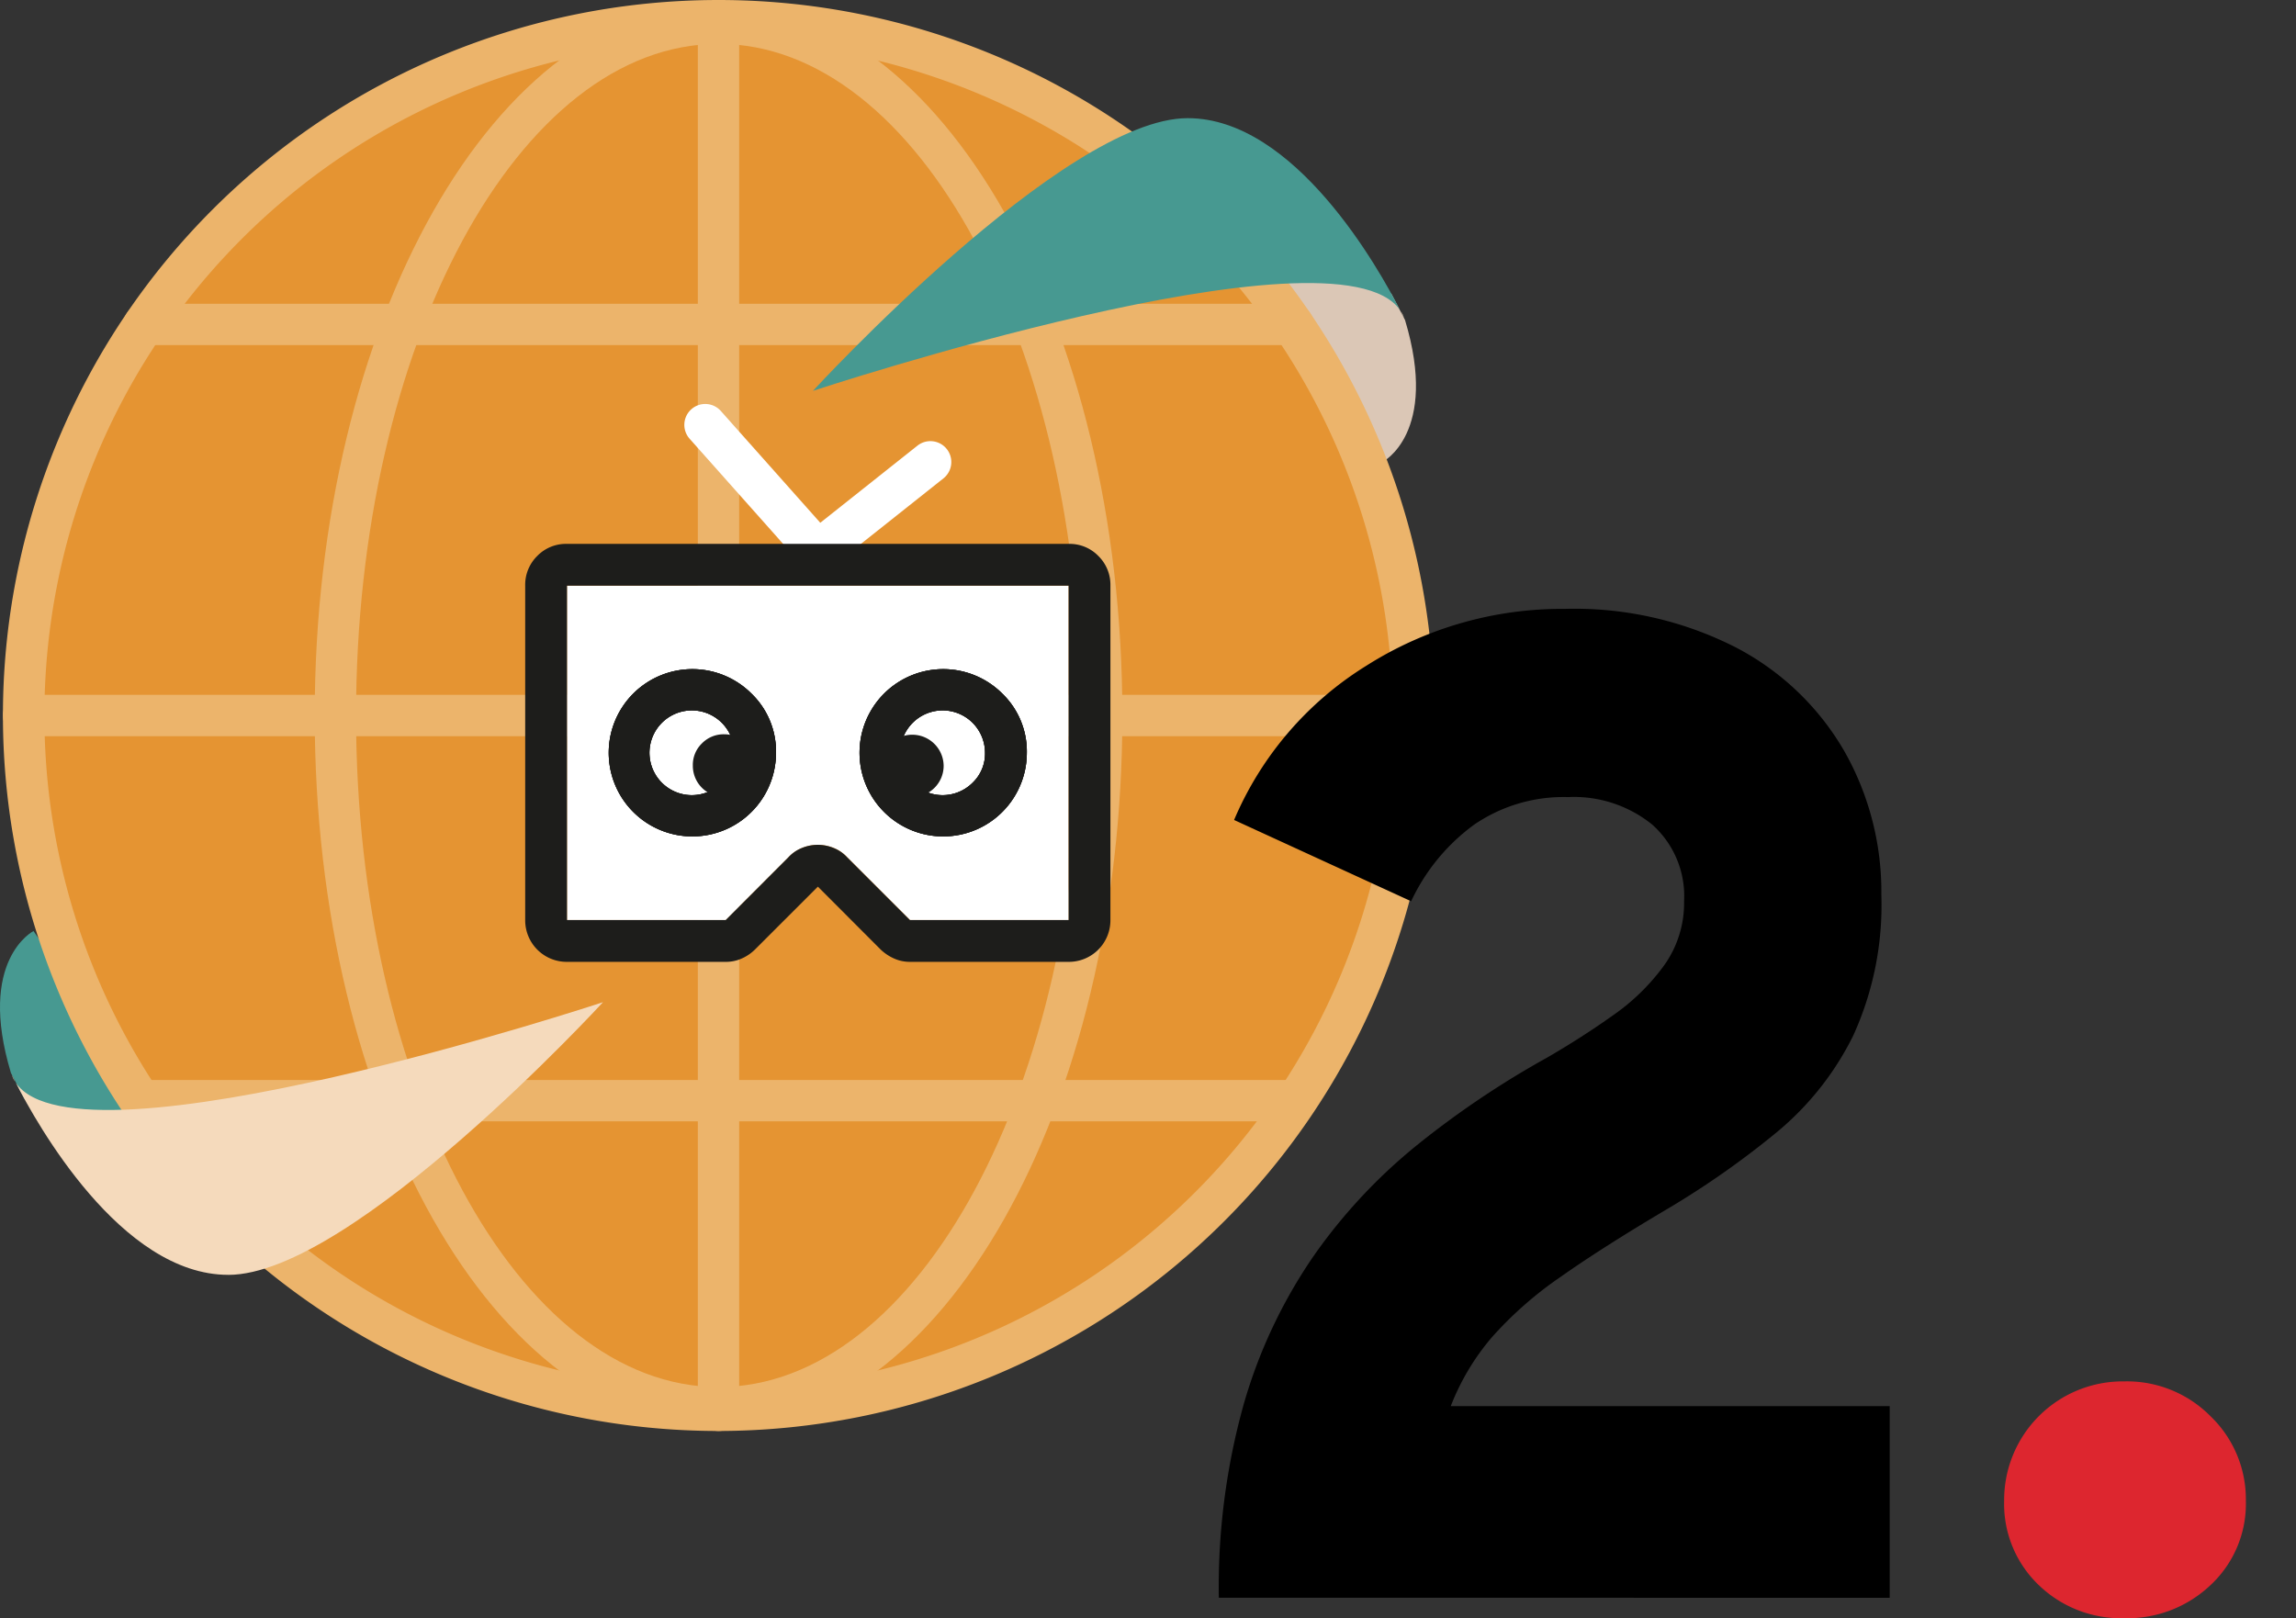 <svg xmlns="http://www.w3.org/2000/svg" xmlns:xlink="http://www.w3.org/1999/xlink" width="183.224" height="129.155" viewBox="0 0 183.224 129.155">
  <rect x="0" y="0" width="183.224" height="129.155" fill="#333333" stroke="none"/>
  <defs>
    <clipPath id="clip-path">
      <rect id="Rettangolo_1255" data-name="Rettangolo 1255" width="183.224" height="129.155" transform="translate(-7.423 -8.052)" fill="none"/>
    </clipPath>
  </defs>
  <g id="_2_icon" data-name="2_icon" transform="translate(7.423 8.052)">
    <g id="Raggruppa_2104" data-name="Raggruppa 2104" clip-path="url(#clip-path)">
      <path id="Tracciato_3036" data-name="Tracciato 3036" d="M106.064,24.423c2.728,9.044-1.8,11.333-1.8,11.333L91.118,16.811l13.856,5.517Z" transform="translate(-1.364 -6.934)" fill="#dbc7b6"/>
      <path id="Tracciato_3037" data-name="Tracciato 3037" d="M.875,81.006c-2.73-9.043,1.8-11.331,1.8-11.331L15.82,88.618,1.964,83.1Z" transform="translate(-7.423 -3.419)" fill="#479991"/>
      <path id="Tracciato_3038" data-name="Tracciato 3038" d="M112.676,57A55.454,55.454,0,1,1,57.22,1.548,55.457,55.457,0,0,1,112.676,57" transform="translate(-7.305 -7.949)" fill="#e59432"/>
      <path id="Tracciato_3039" data-name="Tracciato 3039" d="M57.323,114.21A57.105,57.105,0,1,1,114.429,57.1,57.168,57.168,0,0,1,57.323,114.21m0-110.909a53.8,53.8,0,1,0,53.805,53.8A53.865,53.865,0,0,0,57.323,3.3" transform="translate(-7.408 -8.052)" fill="#ecb46b"/>
      <path id="Tracciato_3040" data-name="Tracciato 3040" d="M86.248,56.988c0,30.513-13.688,55.249-30.578,55.249S25.1,87.5,25.1,56.988,38.784,1.741,55.67,1.741,86.248,26.477,86.248,56.988" transform="translate(-5.754 -7.936)" fill="#e59432"/>
      <path id="Tracciato_3041" data-name="Tracciato 3041" d="M55.772,113.991c-17.769,0-32.224-25.525-32.224-56.9S38,.193,55.772.193,88,25.718,88,57.09s-14.458,56.9-32.229,56.9m0-110.5c-15.948,0-28.923,24.045-28.923,53.6s12.975,53.6,28.923,53.6S84.7,86.645,84.7,57.09s-12.978-53.6-28.928-53.6" transform="translate(-5.857 -8.039)" fill="#ecb46b"/>
      <path id="Tracciato_3042" data-name="Tracciato 3042" d="M1.769,53.544h0Z" transform="translate(-7.305 -4.492)" fill="#d28a30"/>
      <path id="Tracciato_3043" data-name="Tracciato 3043" d="M112.779,55.3H1.872a1.65,1.65,0,0,1,0-3.3H112.779a1.65,1.65,0,0,1,0,3.3" transform="translate(-7.408 -4.595)" fill="#ecb46b"/>
      <path id="Tracciato_3044" data-name="Tracciato 3044" d="M10.788,24.278h0Z" transform="translate(-6.705 -6.438)" fill="#d28a30"/>
      <path id="Tracciato_3045" data-name="Tracciato 3045" d="M102.561,26.031H10.891a1.65,1.65,0,1,1,0-3.3h91.67a1.65,1.65,0,1,1,0,3.3" transform="translate(-6.808 -6.541)" fill="#ecb46b"/>
      <path id="Tracciato_3046" data-name="Tracciato 3046" d="M10.788,82.371h0Z" transform="translate(-6.705 -2.575)" fill="#d28a30"/>
      <path id="Tracciato_3047" data-name="Tracciato 3047" d="M102.561,84.124H10.891a1.65,1.65,0,1,1,0-3.3h91.67a1.65,1.65,0,1,1,0,3.3" transform="translate(-6.808 -2.678)" fill="#ecb46b"/>
      <path id="Tracciato_3048" data-name="Tracciato 3048" d="M53.763,1.547v0Z" transform="translate(-3.848 -7.949)" fill="#d28a30"/>
      <path id="Tracciato_3049" data-name="Tracciato 3049" d="M53.866,114.21a1.653,1.653,0,0,1-1.651-1.65V1.65a1.65,1.65,0,0,1,3.3,0V112.56a1.65,1.65,0,0,1-1.65,1.65" transform="translate(-3.951 -8.052)" fill="#ecb46b"/>
      <path id="Tracciato_3050" data-name="Tracciato 3050" d="M104.822,23.308a1.436,1.436,0,0,1,.24.5c-.063-.131-.13-.286-.24-.5" transform="translate(-0.453 -6.502)" fill="#f5dabc"/>
      <path id="Tracciato_3051" data-name="Tracciato 3051" d="M90.735,8.843c8.561,0,15.3,12.08,16.945,15.315-5.106-7.349-46.85,6.449-46.85,6.449s20-21.764,29.9-21.764" transform="translate(-3.378 -7.464)" fill="#479991"/>
      <path id="Tracciato_3052" data-name="Tracciato 3052" d="M1.143,80.97a1.513,1.513,0,0,1-.24-.5c.065.131.13.286.24.5" transform="translate(-7.363 -2.702)" fill="#f5dabc"/>
      <path id="Tracciato_3053" data-name="Tracciato 3053" d="M18.134,96.761c-8.561,0-15.292-12.082-16.943-15.315C6.3,88.8,48.041,75,48.041,75s-20,21.764-29.906,21.764" transform="translate(-7.344 -3.065)" fill="#f5dabc"/>
      <path id="Tracciato_3054" data-name="Tracciato 3054" d="M82.457,70.518H69.8l-5.011-5.011a2.914,2.914,0,0,0-1.038-.726,3.326,3.326,0,0,0-2.61,0,2.914,2.914,0,0,0-1.038.726l-5.011,5.011H42.426V43.831H82.457Z" transform="translate(-4.602 -5.138)" fill="#fff"/>
      <path id="Tracciato_3055" data-name="Tracciato 3055" d="M61.858,43.667a1.662,1.662,0,0,1-1.247-.56l-8.984-10.1a1.667,1.667,0,1,1,2.492-2.215l8.984,10.1a1.668,1.668,0,0,1-1.246,2.775" transform="translate(-4.018 -6.042)" fill="#fff"/>
      <path id="Tracciato_3056" data-name="Tracciato 3056" d="M61.3,43.482a1.668,1.668,0,0,1-1.038-2.974l8.985-7.133a1.667,1.667,0,1,1,2.073,2.612l-8.985,7.135a1.667,1.667,0,0,1-1.036.36" transform="translate(-3.458 -5.857)" fill="#fff"/>
      <path id="Tracciato_3057" data-name="Tracciato 3057" d="M56.838,57.442a2.415,2.415,0,0,1-.726,1.779,2.383,2.383,0,0,1-1.765.726,2.48,2.48,0,0,1-2.505-2.505,2.381,2.381,0,0,1,.726-1.764,2.416,2.416,0,0,1,1.779-.727,2.482,2.482,0,0,1,2.491,2.491" transform="translate(-3.976 -4.398)" fill="#1d1d1b"/>
      <path id="Tracciato_3058" data-name="Tracciato 3058" d="M70.921,57.442a2.48,2.48,0,0,1-2.505,2.505,2.383,2.383,0,0,1-1.765-.726,2.429,2.429,0,0,1-.741-1.779,2.506,2.506,0,0,1,5.011,0" transform="translate(-3.04 -4.398)" fill="#1d1d1b"/>
      <path id="Tracciato_3059" data-name="Tracciato 3059" d="M56.941,52.029a6.675,6.675,0,1,0,1.957,4.73,6.415,6.415,0,0,0-1.957-4.73M54.6,59.116a3.383,3.383,0,1,1,.964-2.357,3.2,3.2,0,0,1-.964,2.357" transform="translate(-4.394 -4.722)" fill="#1d1d1b"/>
      <path id="Tracciato_3060" data-name="Tracciato 3060" d="M75.709,52.029a6.675,6.675,0,1,0,1.957,4.73,6.415,6.415,0,0,0-1.957-4.73m-2.343,7.087a3.383,3.383,0,1,1,.964-2.357,3.2,3.2,0,0,1-.964,2.357" transform="translate(-3.146 -4.722)" fill="#1d1d1b"/>
      <path id="Tracciato_3061" data-name="Tracciato 3061" d="M85.036,41.666a3.188,3.188,0,0,0-2.372-.963H42.634a3.19,3.19,0,0,0-2.373.963,3.224,3.224,0,0,0-.963,2.373V70.726a3.315,3.315,0,0,0,3.336,3.336H55.3a3.072,3.072,0,0,0,1.276-.267,3.506,3.506,0,0,0,1.068-.727l5.01-5.01,5,5.01a3.766,3.766,0,0,0,1.082.727A3.072,3.072,0,0,0,70,74.062H82.665A3.317,3.317,0,0,0,86,70.726V44.039a3.221,3.221,0,0,0-.964-2.373m-2.372,29.06H70l-5.011-5.011a2.914,2.914,0,0,0-1.038-.726,3.326,3.326,0,0,0-2.61,0,2.914,2.914,0,0,0-1.038.726L55.3,70.726H42.634V44.039H82.665Z" transform="translate(-4.81 -5.346)" fill="#1d1d1b"/>
      <path id="Tracciato_3062" data-name="Tracciato 3062" d="M56.941,52.029a6.675,6.675,0,1,0,1.957,4.73,6.415,6.415,0,0,0-1.957-4.73M54.6,59.116a3.383,3.383,0,1,1,.964-2.357,3.2,3.2,0,0,1-.964,2.357" transform="translate(-4.394 -4.722)" fill="#1d1d1b"/>
      <path id="Tracciato_3063" data-name="Tracciato 3063" d="M75.709,52.029a6.675,6.675,0,1,0,1.957,4.73,6.415,6.415,0,0,0-1.957-4.73m-2.343,7.087a3.383,3.383,0,1,1,.964-2.357,3.2,3.2,0,0,1-.964,2.357" transform="translate(-3.146 -4.722)" fill="#1d1d1b"/>
      <path id="Tracciato_3064" data-name="Tracciato 3064" d="M56.941,52.029a6.675,6.675,0,1,0,1.957,4.73,6.415,6.415,0,0,0-1.957-4.73M54.6,59.116a3.383,3.383,0,1,1,.964-2.357,3.2,3.2,0,0,1-.964,2.357" transform="translate(-4.394 -4.722)" fill="#1d1d1b"/>
      <path id="Tracciato_3065" data-name="Tracciato 3065" d="M75.709,52.029a6.675,6.675,0,1,0,1.957,4.73,6.415,6.415,0,0,0-1.957-4.73m-2.343,7.087a3.383,3.383,0,1,1,.964-2.357,3.2,3.2,0,0,1-.964,2.357" transform="translate(-3.146 -4.722)" fill="#1d1d1b"/>
      <path id="Tracciato_3066" data-name="Tracciato 3066" d="M162.1,121.1a9.442,9.442,0,0,1-6.845-2.66,8.949,8.949,0,0,1-2.744-6.706A9.464,9.464,0,0,1,162.1,102.2,9.379,9.379,0,0,1,169,105a9.181,9.181,0,0,1,2.8,6.734,8.86,8.86,0,0,1-2.8,6.706,9.635,9.635,0,0,1-6.9,2.66" fill="#dd262f"/>
      <path id="Tracciato_3067" data-name="Tracciato 3067" d="M89.84,119.465a54.276,54.276,0,0,1,2-15.491A40.628,40.628,0,0,1,97.4,92.2a43.314,43.314,0,0,1,8.37-8.95,72.907,72.907,0,0,1,10.281-6.9q2.771-1.606,5.264-3.38a17.052,17.052,0,0,0,4.074-3.991,8.561,8.561,0,0,0,1.58-5.1,7.644,7.644,0,0,0-2.55-6.125,9.936,9.936,0,0,0-6.706-2.189,12.644,12.644,0,0,0-7.481,2.189,15.9,15.9,0,0,0-5.044,6.125L91.059,57.392a26.777,26.777,0,0,1,10.586-12.331,29.145,29.145,0,0,1,15.8-4.517A28.318,28.318,0,0,1,131.1,43.62a21.433,21.433,0,0,1,8.645,8.258,22.742,22.742,0,0,1,2.966,11.5A25.1,25.1,0,0,1,140.468,74.6a23.521,23.521,0,0,1-6.124,7.731,69.413,69.413,0,0,1-8.7,6.1q-5.155,3.049-8.535,5.432a29.956,29.956,0,0,0-5.459,4.794,19,19,0,0,0-3.3,5.515h35.027v15.3Z"/>
    </g>
  </g>
</svg>
